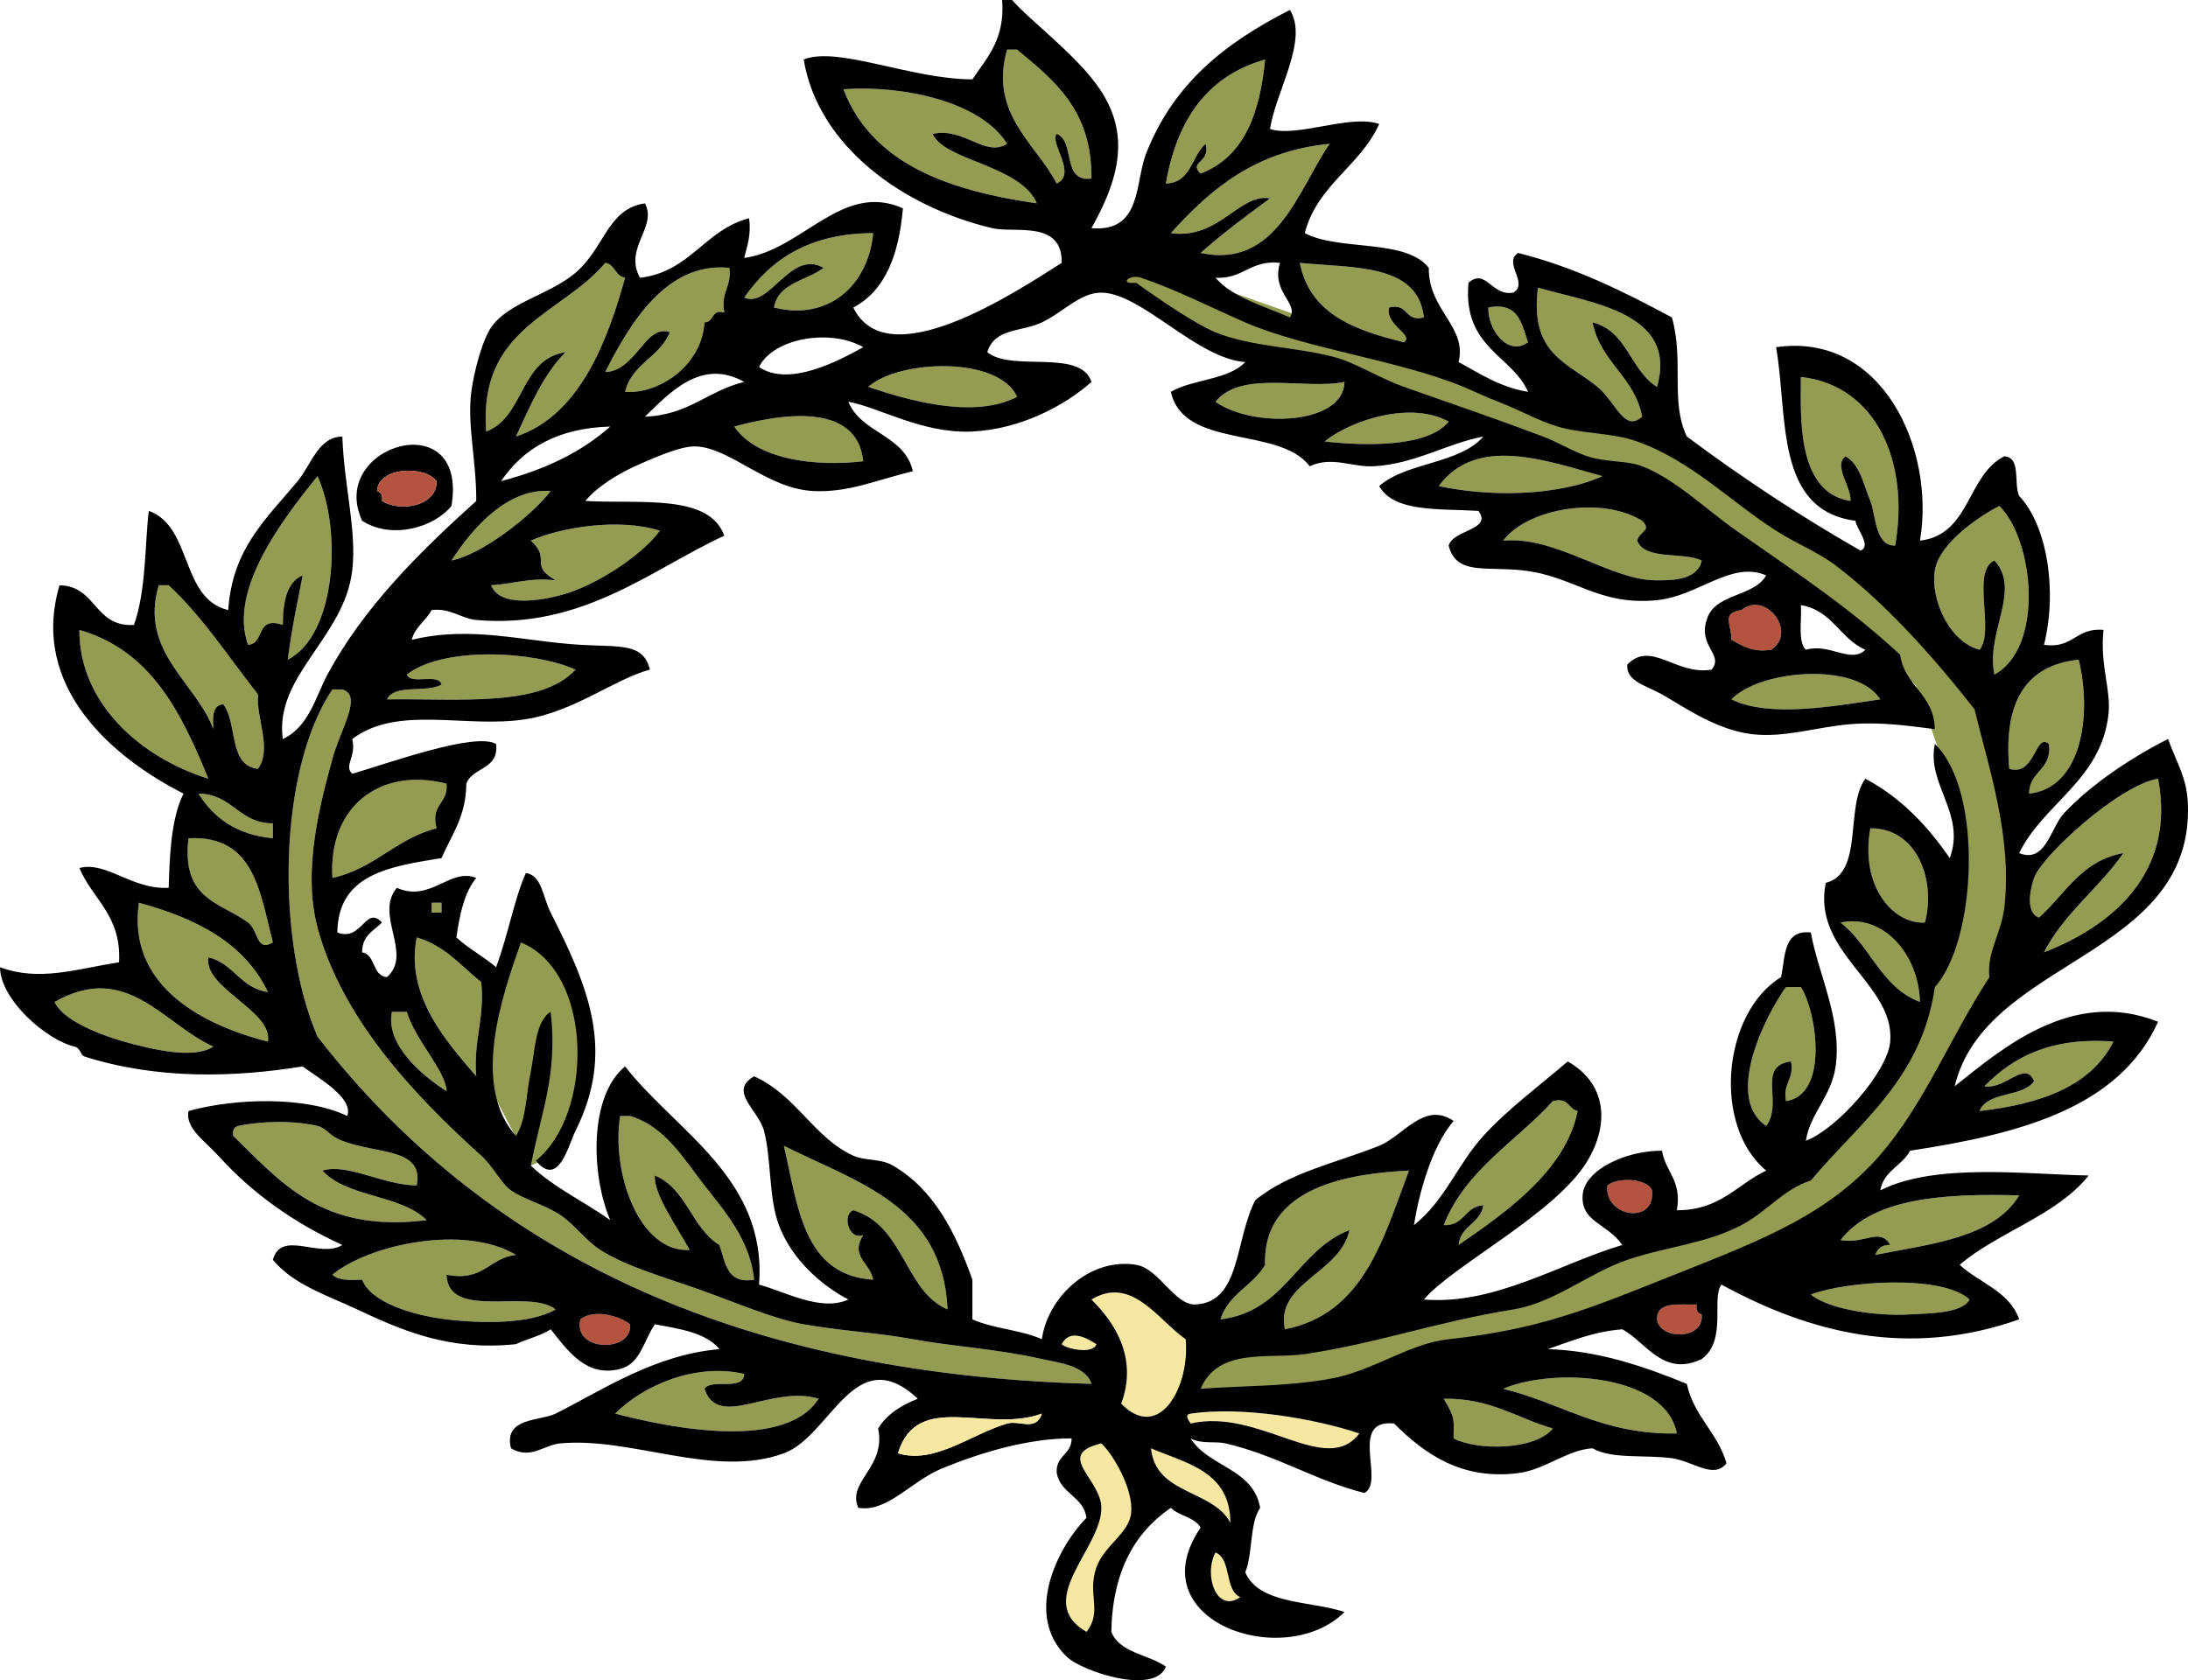 <?xml version="1.0" encoding="UTF-8"?>
<!-- Generator: Adobe Illustrator 13.0.2, SVG Export Plug-In . SVG Version: 6.00 Build 14948)  -->
<!DOCTYPE svg PUBLIC "-//W3C//DTD SVG 1.1//EN" "http://www.w3.org/Graphics/SVG/1.1/DTD/svg11.dtd">
<svg xmlns="http://www.w3.org/2000/svg" xmlns:xlink="http://www.w3.org/1999/xlink" xmlns:svg="http://www.w3.org/2000/svg" xmlns:dc="http://purl.org/dc/elements/1.1/" xmlns:cc="http://web.resource.org/cc/" xmlns:rdf="http://www.w3.org/1999/02/22-rdf-syntax-ns#" version="1.1" id="Layer_1" x="0px" y="0px" width="378.482px" height="290.712px" viewBox="0 0 378.482 290.712" style="enable-background:new 0 0 378.482 290.712;" xml:space="preserve">
<path style="fill-rule:evenodd;clip-rule:evenodd;fill:#949C51;" d="M92.654,156.105l-7.38,16.869l-1.054,14.232l7.606,14.466  l2.937-1.287c0,0,9.489-11.598,7.907-18.978S92.654,156.105,92.654,156.105z"/>
<path style="fill-rule:evenodd;clip-rule:evenodd;fill:#949C51;" d="M211.263,233.069c0,0,22.141-3.691,32.156-4.745  s23.722-4.744,23.722-4.744l12.651-6.325l14.232-4.745c0,0,23.723-17.923,28.467-20.559s15.287-28.993,15.287-28.993  s3.164-15.814,0.527-24.249s-6.854-20.032-6.854-20.032s-12.65-13.178-17.396-16.341s-20.56-15.288-20.56-15.288l-14.232-6.326  l-15.814-4.217l-20.031-7.907l-17.396-5.271l-13.706-3.163l-20.031-11.07v-3.163l10.543,1.054l31.629,11.07l24.715,11.457  l14.294,2.776l14.76,4.217l21.086,13.706l20.032,13.179c0,0,12.652,14.233,14.233,18.978s5.704,25.239,5.704,25.239  s-0.434,17.46-2.015,20.096s-16.342,28.466-16.342,28.466l-11.597,11.597l-30.575,17.396l-27.411,8.961l-35.319,8.962l-24.775-0.527  l-2.636-10.016L211.263,233.069z"/>
<g>
	<path style="fill-rule:evenodd;clip-rule:evenodd;fill:#949C51;" d="M174.211,8.582c0.572,0,1.144,0,1.716,0   c6.414,5.315,12.987,10.47,12.873,22.313c-5.238,0.662-2.713-6.441-6.007-7.724c-1.344,1.433,3.607,6.923,0,8.582   C179.183,24.831,171.041,19.633,174.211,8.582z"/>
	<path style="fill-rule:evenodd;clip-rule:evenodd;fill:#949C51;" d="M208.538,24.887c-2.454,2.122-2.433,6.721-6.865,6.865   c1.893-10.98,7.13-18.616,17.164-21.455c-0.884,9.415-3.704,16.893-11.156,19.738C205.505,27.94,209.489,28.208,208.538,24.887z"/>
	<path style="fill-rule:evenodd;clip-rule:evenodd;fill:#949C51;" d="M174.211,24.887c-3.858,2.396-7.363-2.912-12.873-1.716   c1.944,4.644,15.205,5.385,18.022,12.015c-15.5-2.235-28.544-6.928-33.469-19.738C155.855,14.703,169.589,17.446,174.211,24.887z"/>
	<path style="fill-rule:evenodd;clip-rule:evenodd;fill:#949C51;" d="M229.993,24.887c-5.39,7.811-9.13,21.708-22.312,18.88   c3.794-3.357,7.873-6.43,12.015-9.44c-5.277-0.973-8.821,7.188-17.164,6.007C209.341,32.841,216.961,26.158,229.993,24.887z"/>
	<path style="fill-rule:evenodd;clip-rule:evenodd;fill:#949C51;" d="M151.04,40.334c-0.827,8.98-7.687,15.259-17.164,12.873   c0.799-4.35,5.685-4.613,8.582-6.865c-5.737-3.286-9.283,7.097-13.731,5.149C133.307,44.914,139.93,40.38,151.04,40.334z"/>
	<path style="fill-rule:evenodd;clip-rule:evenodd;fill:#949C51;" d="M104.698,45.483c1.75,0.253,1.683,2.322,3.433,2.575   c-2.723,9.671-7.419,23.772-18.88,27.462c2.456-5.268,4.721-10.727,8.582-14.589c-7.941,1.213-7.073,11.235-13.731,13.731   C82.694,56.663,97.114,54.491,104.698,45.483z"/>
	<path style="fill-rule:evenodd;clip-rule:evenodd;fill:#949C51;" d="M126.153,46.342c0.459,3.32-1.532,4.189-0.858,7.724   c-2.342-0.625-1.728,1.705-3.433,1.716c-0.492,7.616-8.006,12.457-13.731,12.015c1.138-4.87,6.026-5.988,7.724-10.298   c-4.176-1.58-5.829,6.742-11.156,6.866C108.94,55.974,115.287,45.263,126.153,46.342z"/>
	<path style="fill-rule:evenodd;clip-rule:evenodd;fill:#949C51;" d="M224.844,45.483c9.377,0.922,20.483,0.113,21.455,9.44   c-3.423,0.848-2.584-2.565-6.008-1.717c-0.719,3.065,4.367,4.71,2.575,6.007C234.349,57.147,226.58,54.332,224.844,45.483z"/>
	<path style="fill-rule:evenodd;clip-rule:evenodd;fill:#949C51;" d="M266.037,49.774c9.335,2.684,24.255,4.346,20.597,17.164   c-4.617-2.82-5.162-9.713-11.157-11.156c1.378,6.918,7.254,9.338,8.582,16.306c-3.093,2.812-4.523-2.498-7.724-5.149   C271.188,62.674,264.579,61.35,266.037,49.774z"/>
	<path style="fill-rule:evenodd;clip-rule:evenodd;fill:#949C51;" d="M257.455,53.207c5.305-1.014,5.73,2.851,6.865,6.007   C260.882,61.756,257.324,57.086,257.455,53.207z"/>
	<path style="fill-rule:evenodd;clip-rule:evenodd;fill:#949C51;" d="M175.928,68.654c-7.527,3.946-19.072,0.525-25.746-1.716   C155.549,62.197,172.738,61.575,175.928,68.654z"/>
	<path style="fill-rule:evenodd;clip-rule:evenodd;fill:#949C51;" d="M311.521,65.222c13.156,1.436,18.82,14.931,16.306,29.178   c-3.542,0.067-3.312-5.325-4.291-7.724c-1.279-3.138-1.815-6.304-4.291-7.724c-2.156,1.662,1.009,5.228,0.858,7.724   C310.606,85.239,311.527,71.65,311.521,65.222z"/>
	<path style="fill-rule:evenodd;clip-rule:evenodd;fill:#949C51;" d="M232.567,66.08c-0.144,7.482-15.852,8.03-22.312,3.433   C214.721,63.956,225.605,67.492,232.567,66.08z"/>
	<path style="fill-rule:evenodd;clip-rule:evenodd;fill:#949C51;" d="M250.59,72.945c-3.633,4.591-15.152,4.171-21.455,3.433   C233.665,72.718,244.034,69.316,250.59,72.945z"/>
	<path style="fill-rule:evenodd;clip-rule:evenodd;fill:#949C51;" d="M149.324,79.811c-8.205,0.955-18.375-0.213-22.312-6.007   C134.799,71.674,148.261,69.392,149.324,79.811z"/>
	<path style="fill-rule:evenodd;clip-rule:evenodd;" d="M78.095,87.535c-2.966,3.716-10.318,5.877-15.447,2.575   C56.565,77.027,81.066,69.724,78.095,87.535z M65.222,84.96c0.669,0.189,0.998,0.719,0.858,1.716   c3.371,2.072,9.591,0.755,9.44-3.433C73.45,80.463,65.379,80.777,65.222,84.96z"/>
	<path style="fill-rule:evenodd;clip-rule:evenodd;fill:#949C51;" d="M277.193,82.386c-7.739,3.466-19.479,3.62-28.32,1.716   C255.414,75.239,267.402,79.692,277.193,82.386z"/>
	<path style="fill-rule:evenodd;clip-rule:evenodd;fill:#B55341;" d="M75.52,83.244c0.151,4.188-6.069,5.505-9.44,3.433   c0.14-0.998-0.189-1.527-0.858-1.716C65.379,80.777,73.45,80.463,75.52,83.244z"/>
	<path style="fill-rule:evenodd;clip-rule:evenodd;fill:#949C51;" d="M54.923,82.386c4.287,9.379,3.201,27.534-5.149,31.752   c0.915-6.716,1.465-8.649,2.575-14.589c-2.809,1.196-3.389,4.62-3.433,8.582c-4.779-1.632-3.034,3.26-6.007,3.433   C39.497,102.127,48.773,89.983,54.923,82.386z"/>
	<path style="fill-rule:evenodd;clip-rule:evenodd;fill:#949C51;" d="M95.258,84.96c-3.473,4.524-12.15,11.068-17.164,12.015   C81.847,91.188,87.877,84.408,95.258,84.96z"/>
	<path style="fill-rule:evenodd;clip-rule:evenodd;fill:#949C51;" d="M284.059,90.109c1.724,1.75-0.379,1.683-0.858,3.433   c1.391,3.473,7.846,1.881,11.157,3.433c-0.726,3.654-5.815,3.401-7.724,3.433c-7.849,0.131-17.429-7.726-26.604-6.865   C264.288,87.869,277.164,85.807,284.059,90.109z"/>
	<path style="fill-rule:evenodd;clip-rule:evenodd;fill:#949C51;" d="M344.99,116.713c-1.519-7.441,4.744-14.606,0-19.738   c-4.072,1.935,0.141,12.156-2.575,15.447c-5.314-1.418-8.525-8.87-7.724-13.731c0.796-4.82,7.887-9.478,11.157-11.156   C351.927,93.615,353.594,112.048,344.99,116.713z"/>
	<path style="fill-rule:evenodd;clip-rule:evenodd;fill:#949C51;" d="M114.138,91.826c-2.854,3.993-10.799,9.479-17.164,11.156   c-3.291,0.867-10.515,2.193-12.015-1.716c3.783-0.222,6.638-1.372,11.156-0.858c-4.704-2.685-0.669-3.601-4.291-6.865   C97.039,91.207,107.174,89.59,114.138,91.826z"/>
	<path style="fill-rule:evenodd;clip-rule:evenodd;fill:#949C51;" d="M27.461,101.266c0.572,0,1.145,0,1.717,0   c5.927,5.515,10.403,12.482,15.447,18.88c-0.349,4.097,2.5,9.475,0,12.873c-5.177-0.544-3.493-7.95-6.007-11.157   c-1.876,0.126-1.843,2.163-1.716,4.291C33.991,118.134,24.032,112.785,27.461,101.266z"/>
	<path style="fill-rule:evenodd;clip-rule:evenodd;fill:#B55341;" d="M301.223,105.557c4.153-3.441,9.783,3.835,5.149,6.865   c-3.359,0.499-4.983-0.738-6.866-1.716C299.504,107.914,297.706,106.082,301.223,105.557z"/>
	<path style="fill-rule:evenodd;clip-rule:evenodd;fill:#949C51;" d="M13.73,108.989c12.456,3.563,17.661,14.378,22.313,25.746   C24.254,131.045,13.693,121.656,13.73,108.989z"/>
	<path style="fill-rule:evenodd;clip-rule:evenodd;fill:#949C51;" d="M99.549,115.854c-6.01,6.577-20.206,4.968-32.611,5.149   c1.262-2.743,6.962-1.048,9.44-2.575c-0.536-2.038-5.282,0.133-6.007-1.716C76.596,111.848,92.18,112.566,99.549,115.854z"/>
	<path style="fill-rule:evenodd;clip-rule:evenodd;fill:#949C51;" d="M359.579,114.138c2.341,9.584,0.518,22.191-8.582,23.171   c0.027-3.978,3.987-4.022,3.433-8.582c-2.42-2.084-2.3,5.673-6.865,4.291C346.55,121.706,350.241,115.099,359.579,114.138z"/>
	<path style="fill-rule:evenodd;clip-rule:evenodd;fill:#949C51;" d="M325.252,121.004c-7.507,1.067-19.114,3.292-25.746,0   C304.31,115.933,321.062,114.404,325.252,121.004z"/>
	<path style="fill-rule:evenodd;clip-rule:evenodd;fill:#949C51;" d="M59.214,119.288c3.57,1.049-0.291,6.755-1.716,12.014   c-1.995,7.361-5.262,19.135-2.575,29.179c4.209,15.731,16.679,28.996,28.32,39.477c2.025,1.822,3.478,4.83,5.149,6.007   c2.307,1.624,5.75,2.399,8.582,4.291c2.378,1.589,4.417,4.446,6.865,6.008c4.627,2.95,11.48,4.833,17.164,6.865   c6.549,2.341,12.903,5.115,18.021,6.007c6.876,1.198,12.738,1.442,18.88,2.575c6.95,1.28,14.592,1.67,22.313,3.433   c2.584,0.59,7.631,1.091,8.582,4.291c-62.889-1.761-105.632-23.668-133.877-60.073c-7.204-16.721-6.852-46.073,2.575-60.073   C58.07,119.288,58.643,119.288,59.214,119.288z"/>
	<path style="fill-rule:evenodd;clip-rule:evenodd;fill:#949C51;" d="M77.236,135.593c0.36,3.507-2.825,3.469-1.716,7.724   c-7.077,1.791-10.725,7.012-18.022,8.582C56.761,139.665,65.633,132.644,77.236,135.593z"/>
	<path style="fill-rule:evenodd;clip-rule:evenodd;fill:#949C51;" d="M373.31,134.735c3.139,16.406-8.131,25.543-19.738,30.037   c3.496-6.803,9.518-11.079,13.731-17.164c-7.288,1.294-10.055,7.109-14.589,11.156c-2.606-0.941-1.297-5.651-0.858-6.865   C353.264,147.999,366.606,135.824,373.31,134.735z"/>
	<path style="fill-rule:evenodd;clip-rule:evenodd;fill:#949C51;" d="M34.327,137.309c5.938,0.069,6.894,5.121,12.873,5.149   c0,0.858,0,1.716,0,2.575C40.921,144.446,36.979,141.523,34.327,137.309z"/>
	<path style="fill-rule:evenodd;clip-rule:evenodd;fill:#949C51;" d="M323.535,143.316c8.163-0.054,11.355,9.107,9.44,16.306   C327.387,159.928,321.727,153.233,323.535,143.316z"/>
	<path style="fill-rule:evenodd;clip-rule:evenodd;fill:#949C51;" d="M32.611,145.033c11.449-0.579,12.34,9.4,14.589,18.021   c-2.914,1.761-2.433-2.048-4.291-3.433C38.179,156.097,31.32,155.701,32.611,145.033z"/>
	<path style="fill-rule:evenodd;clip-rule:evenodd;fill:#949C51;" d="M24.029,156.189c9.895,2.692,18.255,6.918,22.313,15.447   c-4.773-0.662-5.91-4.96-10.298-6.008c-0.916,5.311,11.199,9.264,10.298,14.59C34.454,177.197,22.013,170.265,24.029,156.189z"/>
	<path style="fill-rule:evenodd;clip-rule:evenodd;fill:#949C51;" d="M74.662,156.189c0.572,0,1.145,0,1.716,0   c0,0.572,0,1.145,0,1.716c-0.572,0-1.144,0-1.716,0C74.662,157.334,74.662,156.762,74.662,156.189z"/>
	<path style="fill-rule:evenodd;clip-rule:evenodd;fill:#949C51;" d="M318.386,159.622c7.297-1.565,13.503,5.37,13.731,13.731   C325.43,170.887,323.544,163.618,318.386,159.622z"/>
	<path style="fill-rule:evenodd;clip-rule:evenodd;fill:#949C51;" d="M72.087,162.196c4.898,1.395,7.651,4.936,11.156,7.724   c0.637,6.359-1.388,10.055-0.858,16.306C77.343,180.339,70.06,172.313,72.087,162.196z"/>
	<path style="fill-rule:evenodd;clip-rule:evenodd;fill:#949C51;" d="M36.902,181.077c-3.239,2.194-10.33,0.584-15.447-0.858   c-4.4-1.24-10.63-3.747-12.015-6.865C21.93,166.258,28.19,177.154,36.902,181.077z"/>
	<path style="fill-rule:evenodd;clip-rule:evenodd;fill:#949C51;" d="M311.521,170.778c2.753,4.28,4.879,18.636-2.574,19.738   c-0.608-3.183,1.466-3.683,0.858-6.865c-6.027,0.755-1.26,7.192-4.291,11.156c-7.301-4.918-0.089-19.165,3.433-24.029   C309.805,170.778,310.662,170.778,311.521,170.778z"/>
	<path style="fill-rule:evenodd;clip-rule:evenodd;fill:#949C51;" d="M67.796,175.069c0.858,0,1.716,0,2.575,0   c1.48,4.959,6.766,10.198,6.865,13.731C72.818,185.948,66.655,180.664,67.796,175.069z"/>
	<path style="fill-rule:evenodd;clip-rule:evenodd;fill:#949C51;" d="M365.586,180.219c-3.934,7.794-12.654,10.803-23.171,12.015   c1.407-3.456,7.411-2.315,9.44-5.149c-1.492-3.797-4.954,1.502-8.582,0.858C348.222,182.878,354.758,179.401,365.586,180.219z"/>
	<path style="fill-rule:evenodd;clip-rule:evenodd;fill:#949C51;" d="M272.902,192.233c-2.062,10.383-12.608,17.667-20.597,23.171   c0.347-3.372,3.772-3.665,4.291-6.865c-3.261,0.171-3.257,3.608-6.865,3.433c3.811-9.635,12.491-14.398,18.88-21.455   C271.35,189.781,271.266,191.867,272.902,192.233z"/>
	<path style="fill-rule:evenodd;clip-rule:evenodd;fill:#949C51;" d="M107.273,193.092c0.572,0,1.144,0,1.716,0   c6.057,1.771,9.384,7.56,12.873,12.014c3.472,4.435,7.903,9.43,8.582,16.306c-4.816,0.812-4.941-3.068-6.007-6.007   c-4.797-2.927-5.69-9.758-11.156-12.015c-0.287,3.166,4.006,9.138,6.007,12.873C110.619,216.795,105.708,202.949,107.273,193.092z"/>
	<path style="fill-rule:evenodd;clip-rule:evenodd;fill:#949C51;" d="M72.087,205.105c-5.845-0.046-11.901-3.887-16.306-2.574   c4.192,4.677,13.608,4.128,18.022,8.582c-18.303,2.284-25.3-6.739-33.469-14.589c-0.14-0.998,0.189-1.527,0.858-1.717   c3.481-0.744,9.095-1.062,13.731,0c1.536,0.353,1.881,1.631,4.291,2.574C65.224,199.735,73.361,198.539,72.087,205.105z"/>
	<path style="fill-rule:evenodd;clip-rule:evenodd;fill:#949C51;" d="M135.593,198.24c12.561,6.32,27.512,10.249,28.32,28.32   c-7.509-3.208-7.448-14.502-16.306-17.164c-1.97,0.674-0.834,5.312,1.716,4.291c-2.332,3.767,1.095,4.599,1.716,7.724   C138.919,220.66,138.031,208.675,135.593,198.24z"/>
	<path style="fill-rule:evenodd;clip-rule:evenodd;fill:#949C51;" d="M243.725,202.531c-4.471,11.835-7.832,24.779-21.455,27.462   c-1.731-8.042,9.586-9.646,11.156-17.164c-9.081,3.506-11.059,14.115-22.312,15.448c1.34-4.382,5.635-5.808,7.724-9.44   C218.353,205.152,233.861,203.023,243.725,202.531z"/>
	<path style="fill-rule:evenodd;clip-rule:evenodd;fill:#B55341;" d="M285.775,205.964c0.576,6.132-8.388,4.517-7.724-0.858   C279.771,203.638,285.009,203.856,285.775,205.964z"/>
	<path style="fill-rule:evenodd;clip-rule:evenodd;fill:#949C51;" d="M349.281,206.822c-4.416,7.312-15.091,8.367-24.888,10.298   c0.375-1.056,1.098-1.762,2.574-1.716c-1.764-3.15-4.474-0.052-8.582-0.858C324.011,207.298,336.053,206.467,349.281,206.822z"/>
	<path style="fill-rule:evenodd;clip-rule:evenodd;fill:#949C51;" d="M89.251,217.12c-4.643,0.507-5.592,4.707-12.015,3.433   c0.29,8.007,14.281,2.312,18.88,6.008c-4.328,2.52-12.621,2.471-18.88,1.717c-6.01-0.726-13.14-2.991-14.589-6.866   c-2.116,0.113-4.135,0.13-5.149-0.858C63.788,215.336,80.315,211.767,89.251,217.12z"/>
	<path style="fill-rule:evenodd;clip-rule:evenodd;fill:#949C51;" d="M340.699,224.844c-1.279,2.415-6.945,2.378-10.299,2.575   c-5.554,0.327-13.824-0.755-17.163-3.433C319.286,221.651,335.98,220.47,340.699,224.844z"/>
	<path style="fill-rule:evenodd;clip-rule:evenodd;fill:#F6E7A1;" d="M205.105,231.71c0.775,8.336-4.632,17.864-11.156,11.156   c2.97-8.049-1.274-14.185-5.149-18.022C195.808,220.591,200.405,228.514,205.105,231.71z"/>
	<path style="fill-rule:evenodd;clip-rule:evenodd;fill:#B55341;" d="M293.499,225.702c-0.14,0.998,0.189,1.527,0.858,1.717   c0.509,4.448-7.265,4.476-7.724,0.858C286.585,225.082,290.452,225.802,293.499,225.702z"/>
	<path style="fill-rule:evenodd;clip-rule:evenodd;fill:#B55341;" d="M108.989,229.135c0.492,4.969-10.025,4.794-8.582-0.857   C102.742,226.371,107.295,227.743,108.989,229.135z"/>
	<path style="fill-rule:evenodd;clip-rule:evenodd;fill:#F6E7A1;" d="M189.659,232.567c-0.537,1.833-5.283,0.805-6.007,0   C185.039,229.932,187.781,231.361,189.659,232.567z"/>
	<path style="fill-rule:evenodd;clip-rule:evenodd;fill:#949C51;" d="M128.728,237.717c-0.068,3.078-5.611,0.683-6.866,2.574   c2.365,7.17,11.52-0.753,19.738,1.717c-5.594,8.828-24.723,5.326-35.186,2.574C111.058,239.861,120.159,235.729,128.728,237.717z"/>
	<path style="fill-rule:evenodd;clip-rule:evenodd;fill:#949C51;" d="M290.066,248.015c-12.846,0.26-19.909-5.264-30.037-7.724   C268.523,236.604,288.06,237.591,290.066,248.015z"/>
	<path style="fill-rule:evenodd;clip-rule:evenodd;fill:#949C51;" d="M249.731,242.008c8.135-0.125,12.66,3.359,18.88,5.149   c-3.075,3.792-13.068,3.859-17.163,1.716C251.4,245.959,251.955,245.623,249.731,242.008z"/>
	<path style="fill-rule:evenodd;clip-rule:evenodd;fill:#F6E7A1;" d="M235.143,248.015c-5.776,7.639-17.293-4.48-29.179-1.716   c-0.527-0.764-1.037-1.535,0-1.717C214.783,243.288,227.375,245.42,235.143,248.015z"/>
	<path style="fill-rule:evenodd;clip-rule:evenodd;fill:#F6E7A1;" d="M190.517,249.731c1.928,1.802,5.55,7.756,5.149,12.015   c-0.333,3.54-4.65,5.618-6.007,9.44c-1.657,4.662,1.109,7.558-1.716,11.156c-9.286-5.324,2.639-14.48,2.574-21.455   C190.47,255.833,182.319,251.714,190.517,249.731z"/>
	<path style="fill-rule:evenodd;clip-rule:evenodd;fill:#F6E7A1;" d="M199.099,250.59c6.235,2.633,13.711,4.024,13.73,12.873   C209.756,257.668,199.891,258.665,199.099,250.59z"/>
	<path style="fill-rule:evenodd;clip-rule:evenodd;fill:#F6E7A1;" d="M210.255,268.611c2.847,1.159,1.498,6.512,4.291,7.724   C210.428,279.227,208.161,272.485,210.255,268.611z"/>
	<path style="fill-rule:evenodd;clip-rule:evenodd;" d="M173.353,0c0.572,0,1.144,0,1.716,0c3.172,3.604,10.499,9.034,14.589,14.589   c5.621,7.634,4.623,15.193-0.858,24.887c8.756,0.77,7.511-7.947,9.44-12.873c4.737-12.096,13.543-19.107,24.888-24.887   c3.291,5.232-2.476,14.116-3.433,20.596c4.656,1.544,13.925-2.613,18.88-0.858c-3.28,7.304-10.688,10.48-12.873,18.88   c5.991,3.163,17.417,0.891,21.455,6.007c-0.114,7.325,6.681,10.162,5.148,16.306c3.725,1.997,7.109,4.333,12.015,5.149   c-2.716-6.304-11.35-7.639-10.298-18.88c3.023-2.594,3.981,2.373,7.724,1.716c2.791-1.559-1.804-5.178,0.858-6.866   c10.049,2.538,18.408,6.765,26.604,11.157c2.128,7.503-0.323,14.451,2.574,20.596c9.505,7.087,19.482,13.701,30.037,19.738   c2.021-0.726-0.714-3.765-0.858-5.149c-14.01-1.855-11.649-18.064-13.731-30.037c18.367-2.664,27.579,17.655,24.888,33.469   c8.729-0.998,8.103-11.349,14.589-14.589c2.973,0.174,1.562,4.731,2.575,6.866c4.782,5.024,6.658,16.288,4.29,25.746   c5.044,0.752,5.54-3.042,10.299-2.575c-0.656,6.115,1.329,10.308,0.858,14.589c-1.253,11.389-11.269,15.417-15.447,24.029   c4.604,1.854,5.419-4.391,7.724-6.865c4.689-5.035,11.8-9.747,18.021-12.873c1.626,4.386,3.257,6.785,3.433,11.157   c1.073,26.709-35.048,26.779-40.335,48.917c8.145-6.448,20.288-17.074,35.186-11.156c-6.76,14.98-24.051,19.431-42.909,22.312   c-1.375,2.63-4.556,3.454-5.148,6.865c9.482-4.814,25.224-2.778,36.044-2.574c-5.598,6.989-15.504,9.67-22.313,15.447   c3.417,3.162,8.591,4.567,10.299,9.44c-19.243,6.79-36.287,2.293-51.491-6.008c-1.82,2.14,1.036,9.658-3.433,12.873   c-6.674,3.207-9.705-3.021-13.731-5.149c-5.024,0.41-8.829,2.042-12.873,3.433c8.57,0.274,16.268,2.832,24.029,6.008   c1.229,5.637,5.323,8.408,6.865,13.73c-2.159,2.859-5.759-0.352-9.439-0.858c-4.689-0.646-10.338,0.217-13.731-1.716   c-4.321,0.222-8.191,3.702-12.872,4.291c-9.784,1.23-16.147-3.3-21.455-8.582c-7.993-0.839-1.455,10.213-5.148,12.015   c-8.508-2.147-15.106-6.511-24.029-8.582c-1.735-0.402-4.124,0.169-6.008-0.858c3.05,4.96,10.847,5.174,12.015,12.015   c-1.864,2.713-1.242,7.912-2.574,11.156c2.416,5.594,11.144,4.876,17.163,6.866c-10.407,10.366-35.887,1.502-24.887-14.59   c-1.02-1.841-3.718-2.003-5.149-3.433c-6.294,4.291-10.097,11.071-10.298,21.455c1.466,3.683,6.416,3.883,9.44,6.007   c-1.859,5.011-14.457,0.888-17.164-1.716c-7.281-7.004-1.915-18.533,3.433-24.029c-0.554-3.737-4.463-4.119-5.149-7.724   c-0.217-3.078,2.577-3.145,2.575-6.008c-7.241-0.024-15.264,2.273-22.313,5.149c-5.547,2.264-9.481,7.673-14.589,6.865   c-2.022-4.583,4.858-6.957,3.433-13.73c1.522-2.483,3.999-4.012,6.865-5.149c-10.941-10.177-14.99,6.429-23.171,9.44   c-11.989,4.412-26.195-2.833-38.618-1.717c-2.95,0.265-5.156,2.858-8.582,0.858c-1.363-5.385,5.102-4.691,7.724-6.008   c8.123-4.078,17.038-10.151,28.32-11.156c-2.313-2.835-6.799-3.499-11.156-4.291c-1.984,2.908-2.487,6.809-6.007,7.724   c-5.856,1.522-9.113-3.207-12.015-6.865c-1.708,1.153-4.085,1.636-6.007,2.574c-11.586,1.232-19.783-2.401-27.462-6.007   c-5.318-2.497-11.029-4.286-14.589-8.582c1.45-5.314,8.133-0.143,12.015-2.574c-8.132-3.72-15.359-8.691-21.455-15.447   c-2.221-2.462-5.781-4.77-5.149-7.724c8.179-2.289,20.445-2.543,27.462,0.858c1.105-3.134-4.918-6.506-7.724-8.582   c-11.917,1.94-25.198,2.283-37.76-1.717c-0.635-0.202-0.674-1.471-1.716-1.716C8.076,179.948,0.077,173.052,0,167.346   c6.785,2.538,13.209,0.311,20.596-0.858c0.427-8.15-4.586-10.861-6.866-16.306c4.692-1.226,8.985,3.74,15.448,3.434   c0.154-4.363,0.247-11.782,2.574-16.306c-12.04-6.095-26.693-18.351-21.455-36.043c6.454,0.125,5.922,7.236,12.873,6.865   c2.151-5.923,1.902-14.622,2.574-19.738c7.58,2.718,5.417,15.18,13.731,17.164c0.731-10.674,6.549-15.736,12.015-22.313   c2.384-2.868,3.537-7.629,7.724-7.724c0.33,8.785,2.52,16.243,1.716,23.171c-1.349,11.636-13.516,18.215-12.015,29.178   c4.562-2.117,5.721-7.436,7.724-11.156c6.204-11.526,15.763-21.064,25.745-30.037c0.028-6.971-1.598-13.206-0.858-18.88   c0.435-3.338,1.848-8.854,3.433-11.156c2.991-4.344,10.063-5.597,14.589-9.44c5.042-4.282,5.559-11.117,12.014-12.014   c2.197,4.114-3.718,7.722-0.858,12.873c8.709-1.017,11.152-8.3,18.88-10.298c0.376,2.95-0.339,4.81-0.858,6.866   c9.997-1.313,16.979-13.306,27.462-8.582c-0.685,7.897-2.969,14.195-8.582,17.164c5.875,12.101,28.111-2.686,36.044-7.724   c0.162-7.48-8.199-5.101-12.015-6.007c-15.553-3.692-30.141-14.254-32.611-29.178c5.804-2.391,18.607,3.419,29.179,3.433   C170.736,9.969,173.868,6.808,173.353,0z M207.681,30.036c7.452-2.845,10.272-10.324,11.156-19.738   c-10.034,2.838-15.271,10.474-17.164,21.455c4.433-0.144,4.411-4.743,6.865-6.865C209.489,28.208,205.505,27.94,207.681,30.036z    M182.793,31.752c3.607-1.659-1.344-7.149,0-8.582c3.294,1.283,0.769,8.385,6.007,7.724c0.114-11.843-6.459-16.998-12.873-22.313   c-0.572,0-1.145,0-1.716,0C171.041,19.633,179.183,24.831,182.793,31.752z M145.891,15.447   c4.925,12.81,17.969,17.503,33.469,19.738c-2.817-6.629-16.078-7.371-18.022-12.015c5.51-1.195,9.015,4.112,12.873,1.716   C169.589,17.446,155.855,14.703,145.891,15.447z M202.531,40.334c8.343,1.181,11.887-6.98,17.164-6.007   c-4.142,3.01-8.221,6.083-12.015,9.44c13.183,2.828,16.923-11.069,22.312-18.88C216.961,26.158,209.341,32.841,202.531,40.334z    M128.728,51.491c4.448,1.948,7.994-8.435,13.731-5.149c-2.897,2.252-7.783,2.515-8.582,6.865   c9.477,2.387,16.337-3.892,17.164-12.873C139.93,40.38,133.307,44.914,128.728,51.491z M84.102,74.662   c6.658-2.496,5.79-12.518,13.731-13.731c-3.861,3.863-6.126,9.321-8.582,14.589c11.461-3.689,16.157-17.791,18.88-27.462   c-1.75-0.252-1.683-2.322-3.433-2.575C97.114,54.491,82.694,56.663,84.102,74.662z M104.698,64.364   c5.328-0.124,6.98-8.446,11.156-6.866c-1.697,4.31-6.586,5.429-7.724,10.298c5.725,0.442,13.239-4.398,13.731-12.015   c1.706-0.011,1.091-2.341,3.433-1.716c-0.674-3.534,1.317-4.404,0.858-7.724C115.287,45.263,108.94,55.974,104.698,64.364z    M210.255,48.058c3.069,3.51,8.316,4.842,12.873,6.866c1.61-2.451-3.287-4.325-1.717-9.44   C216.271,44.919,215.099,48.325,210.255,48.058z M242.866,59.214c1.792-1.297-3.294-2.942-2.575-6.007   c3.424-0.848,2.585,2.565,6.008,1.717c-0.972-9.327-12.078-8.519-21.455-9.44C226.58,54.332,234.349,57.147,242.866,59.214z    M210.255,57.498c6.301,2.554,13.84,2.489,20.597,4.291c3.674,0.98,7.765,3.646,12.015,5.149c8.658,3.063,15.54,5.388,24.029,8.582   c2.668,1.004,5.215,2.622,7.724,3.433c3.35,1.083,6.776,0.694,9.439,1.716c5.658,2.172,11.144,7.548,16.306,11.157   c11.464,8.014,19.456,13.275,28.32,21.455c0.793,5.5,5.854,6.732,6.007,12.873c-3.545-0.402-8.708-1.312-14.589-0.858   c-5.671,0.438-11.509,2.439-17.164,1.716c-6.087-0.779-11.497-4.612-15.447-6.866c-2.671-1.523-6.256-2.243-6.007-5.149   c4.116-4.294,8.444,1.919,14.589,0.858c2.18-2.608-2.35-4.004-0.858-8.582c1.313-4.694,8.129-3.886,10.299-7.724   c-6.08-2.585-11.681,3.573-18.88,4.291c-10.224,1.02-14.327-4.167-23.172-5.149c-6.628-0.736-11.529,0.876-12.872-4.291   c0.771-2.774,7.623-2.693,5.148-6.007c-6.739-0.412-14.598,0.295-17.163-4.291c4.697-4.17,13.93-3.806,18.021-8.582   c-6.553,1.297-11.756,4.715-18.88,5.149c-3.799,0.232-7.225-1.816-11.156,0c-5.301-7-21.756-2.845-24.029-12.873   c3.788-2.219,9.971-2.044,12.873-5.149c-8.466-0.628-17.896-11.947-24.888-12.015c-3.638-0.036-6.609,3.393-10.298,5.149   c-3.556,1.693-8.137,0.923-9.44,5.149c4.229,3.496,16.12-0.672,18.022,5.149c-4.62,4.125-12.293,8.183-20.596,8.582   c-8.63,0.415-16.106-4.191-21.455-5.149c2.241,5.483,9.733,5.714,11.156,12.015c-6.546,1.602-11.136,3.708-17.164,3.433   c-8.137-0.372-14.524-7.679-20.597-7.724c-2.604-0.019-7.362,2.117-10.298,3.433c-2.698,1.209-6.558,3.493-8.582,6.007   c9.463,0.549,21.351-1.327,24.029,6.007c-12.6,5.806-24.497,16.206-42.91,14.589c-2.554-0.224-4.567-2.149-7.724-1.716   c-0.975,1.886-2.87,2.851-3.433,5.149c10.251-2.509,19.36,0.283,29.178,0.858c6.896,0.404,10.878-0.364,12.015,4.291   c-6.091,1.639-13.042,7.25-21.455,8.582c-10.44,1.653-22.112-2.55-30.037,3.433c0.762,3.132-1.516,4.571,0,6.007   c6.234-1.801,21.29-7.283,24.888-5.149c0.499,4.503-4.072,3.938-5.149,6.865c-0.04,5.682-2.567,8.875-4.291,12.873   c-8.849,1.448-17.902,2.693-18.021,12.873c4.283,1.659,4.862-4.798,7.724-1.717c-1.435,1.426-3.475,2.247-3.433,5.149   c2.406,0.454,1.669,4.051,4.291,4.291c4.561-4.035-2.239-10.808,1.716-15.447c5.834,2.592,9.193-3.558,13.731-1.717   c-2.062,2.515-2.866,6.288-3.433,10.298c2.079,1.927,4.706,3.305,6.866,5.149c2.259-6.2,3.096-11.682,5.149-16.306   c2.8,0.432,2.893,4.106,4.291,6.865c6.632,13.085,11.185,23.98,4.291,37.761c-1.234,2.467-2.926,9.962-6.866,5.149   c9.954-7.858,10.091-32.534-2.574-37.761c-3.302,9.287-8.631,24.806-0.858,33.47c1.821-2.812,1.719-7.07,2.575-11.157   c0.741-3.541,0.746-8.677,3.433-10.298c1.234,10.997-1.649,17.263-3.433,26.604c3.936,3.788,9.233,6.214,13.731,9.44   c-3.345-7.868-3.687-21.463,2.574-26.604c8.663,11.181,24.603,19.308,23.171,37.76c4.331,1.121,10.66,4.767,15.448,2.574   c-4.461-2.345-9.728-6.765-12.015-12.872c-1.783-4.763-1.286-11.394-2.575-16.306c-0.961-3.664-6.234-6.812-1.716-9.44   c7.235,3.206,10.351,10.645,17.164,13.731c2.084,0.944,4.67,0.435,6.866,1.716c7.075,4.132,10.818,11.542,13.731,19.738   c0,2.289,0,4.577,0,6.866c3.545,1.604,8.469,1.828,12.015,3.433c1.044-7.361,8.338-14.168,16.306-12.873   c3.979,0.646,6.665,7.054,10.298,6.865c7.814-0.405,6.743-11.044,10.298-18.021c5.787-4.829,14.298-6.546,21.455-9.44   c4.165-1.685,7.798-7.771,12.873-4.291c-3.919,4.566-6.054,12.886-6.866,18.022c5.271-4.105,7.577-10.587,12.015-15.447   c4.3-4.71,9.761-8.718,14.59-12.873c6.493,3.668,7.403,10.481,3.433,17.164c-5.429,9.133-23.235,18.037-28.32,24.028   c12.278,0.984,23.446-6.202,34.327-9.439c-2.76-3.859-7.14-3.95-6.865-8.582c0.263-4.438,7.566-7.782,13.73-7.724   c0.592,3.7,3.479,5.104,2.575,10.298c7.468,0.031,10.405-4.469,15.447-6.865c-9.385-7.787-7.513-27.308,2.574-33.469   c0.751-3.54,0.34-8.243,5.149-7.724c1.284,7.236,5.414,14.947,4.291,23.171c-0.696,5.099-4.496,8.286-5.149,12.872   c5.464-2.094,14.154-11.959,14.589-17.163c0.838-10.02-13.59-15.29-11.156-27.462c6.644-1.652,3.295-13.297,6.865-18.022   c6.162,3.278,10.733,8.147,14.59,13.731c2.858-7.674-4.07-12.795-2.575-19.738c8.409,8.017,7.231,34.031,0,42.051   c-2.305,16.003-13.139,23.477-21.454,33.47c-4.749,1.493-7.487,5.336-12.015,7.724c-6.131,3.232-12.893,3.681-19.738,6.007   c-6.589,2.24-12.609,7.434-19.738,8.582c-13.428,2.164-23.356,5.833-36.044,7.724c-6.102,0.909-14.963-1.252-18.021,6.007   c7.401-0.569,14.536-0.35,22.312-1.716c7.511-1.319,13.692-6.126,20.597-6.865c15.506-1.66,24.197-5.24,36.901-10.299   c15.545-6.188,27.002-10.363,36.044-19.738c8.806-9.129,13.351-21.556,20.597-32.61c-0.508-4.259,2.061-7.603,2.574-12.015   c1.43-12.275-2.749-24.299-5.148-34.328c-7.14-9.118-15.401-18.366-24.029-24.887c-3.169-2.395-6.552-3.622-10.299-6.007   c-7.784-4.957-14.557-12.049-24.029-15.447c-4.271-1.532-9.534-1.312-13.73-2.575c-3.438-1.035-6.502-2.839-10.298-4.291   c-2.089-0.798-3.976-1.727-6.008-2.575c-10.927-4.56-27.43-6.657-37.76-11.156c-6.327-2.755-11.97-5.69-18.022-7.724   c-2.034-0.709-3.953,1.209-0.857,0.858C199.755,51.259,206.679,56.048,210.255,57.498z M276.335,66.938   c3.2,2.651,4.631,7.961,7.724,5.149c-1.328-6.968-7.204-9.387-8.582-16.306c5.995,1.443,6.54,8.336,11.157,11.156   c3.658-12.818-11.262-14.48-20.597-17.164C264.579,61.35,271.188,62.674,276.335,66.938z M264.32,59.214   c-1.135-3.156-1.561-7.021-6.865-6.007C257.324,57.086,260.882,61.756,264.32,59.214z M131.302,63.505   c5.132,3.469,13.535-0.947,18.022-3.433C143.656,56.807,133.738,58.475,131.302,63.505z M150.182,66.938   c6.673,2.242,18.219,5.663,25.746,1.716C172.738,61.575,155.549,62.197,150.182,66.938z M111.563,72.087   c7.491-0.233,10.941-4.507,17.164-6.007C121.301,61.864,115.733,68.077,111.563,72.087z M320.103,86.676   c0.15-2.496-3.015-6.062-0.858-7.724c2.476,1.419,3.012,4.585,4.291,7.724c0.979,2.399,0.749,7.791,4.291,7.724   c2.515-14.247-3.149-27.742-16.306-29.178C311.527,71.65,310.606,85.239,320.103,86.676z M210.255,69.513   c6.461,4.598,22.169,4.05,22.312-3.433C225.605,67.492,214.721,63.956,210.255,69.513z M229.135,76.378   c6.303,0.738,17.822,1.158,21.455-3.433C244.034,69.316,233.665,72.718,229.135,76.378z M127.011,73.804   c3.937,5.794,14.108,6.962,22.312,6.007C148.261,69.392,134.799,71.674,127.011,73.804z M86.676,83.244   c7.492-1.948,13.889-4.991,18.88-9.44C96.376,74.063,90.497,77.624,86.676,83.244z M248.873,84.102   c8.842,1.904,20.581,1.75,28.32-1.716C267.402,79.692,255.414,75.239,248.873,84.102z M42.909,111.564   c2.973-0.173,1.228-5.065,6.007-3.433c0.044-3.961,0.625-7.385,3.433-8.582c-1.109,5.94-1.66,7.873-2.575,14.589   c8.35-4.218,9.436-22.373,5.149-31.752C48.773,89.983,39.497,102.127,42.909,111.564z M78.095,96.975   c5.013-0.946,13.69-7.49,17.164-12.015C87.877,84.408,81.847,91.188,78.095,96.975z M260.029,93.542   c9.176-0.86,18.756,6.996,26.604,6.865c1.908-0.032,6.998,0.222,7.724-3.433c-3.312-1.552-9.767,0.041-11.157-3.433   c0.479-1.75,2.582-1.683,0.858-3.433C277.164,85.807,264.288,87.869,260.029,93.542z M345.849,87.535   c-3.271,1.678-10.361,6.336-11.157,11.156c-0.802,4.861,2.409,12.313,7.724,13.731c2.716-3.292-1.497-13.512,2.575-15.447   c4.744,5.132-1.519,12.297,0,19.738C353.594,112.048,351.927,93.615,345.849,87.535z M91.826,93.542   c3.621,3.265-0.414,4.181,4.291,6.865c-4.518-0.513-7.373,0.637-11.156,0.858c1.5,3.91,8.724,2.583,12.015,1.716   c6.365-1.677,14.31-7.164,17.164-11.156C107.174,89.59,97.039,91.207,91.826,93.542z M36.902,126.153   c-0.126-2.128-0.16-4.165,1.716-4.291c2.515,3.207,0.83,10.613,6.007,11.157c2.5-3.398-0.349-8.776,0-12.873   c-5.044-6.398-9.52-13.365-15.447-18.88c-0.572,0-1.145,0-1.717,0C24.032,112.785,33.991,118.134,36.902,126.153z M299.506,110.706   c1.883,0.978,3.507,2.215,6.866,1.716c4.634-3.03-0.996-10.306-5.149-6.865C297.706,106.082,299.504,107.914,299.506,110.706z    M312.379,112.422c4.108-1.205,7.767,2.475,10.298,0c-4.394-1.899-5.742-6.844-11.156-7.724   C311.696,107.384,310.942,110.999,312.379,112.422z M36.043,134.735c-4.652-11.367-9.857-22.182-22.313-25.746   C13.693,121.656,24.254,131.045,36.043,134.735z M70.371,116.713c0.725,1.85,5.471-0.322,6.007,1.716   c-2.478,1.527-8.178-0.168-9.44,2.575c12.405-0.182,26.601,1.427,32.611-5.149C92.18,112.566,76.596,111.848,70.371,116.713z    M347.564,133.019c4.565,1.382,4.445-6.375,6.865-4.291c0.555,4.56-3.405,4.604-3.433,8.582c9.1-0.979,10.923-13.587,8.582-23.171   C350.241,115.099,346.55,121.706,347.564,133.019z M299.506,121.004c6.632,3.292,18.239,1.067,25.746,0   C321.062,114.404,304.31,115.933,299.506,121.004z M57.498,119.288c-9.427,14-9.779,43.352-2.575,60.073   c28.245,36.405,70.988,58.312,133.877,60.073c-0.951-3.2-5.997-3.701-8.582-4.291c-7.721-1.763-15.363-2.152-22.313-3.433   c-6.142-1.133-12.004-1.377-18.88-2.575c-5.118-0.892-11.473-3.666-18.021-6.007c-5.684-2.032-12.537-3.915-17.164-6.865   c-2.448-1.562-4.487-4.419-6.865-6.008c-2.833-1.892-6.275-2.667-8.582-4.291c-1.671-1.177-3.124-4.185-5.149-6.007   c-11.642-10.48-24.111-23.745-28.32-39.477c-2.687-10.044,0.58-21.817,2.575-29.179c1.425-5.259,5.287-10.965,1.716-12.014   C58.643,119.288,58.07,119.288,57.498,119.288z M57.498,151.898c7.297-1.57,10.945-6.791,18.022-8.582   c-1.108-4.255,2.077-4.216,1.716-7.724C65.633,132.644,56.761,139.665,57.498,151.898z M351.855,151.898   c-0.438,1.214-1.748,5.924,0.858,6.865c4.534-4.047,7.301-9.862,14.589-11.156c-4.214,6.085-10.235,10.361-13.731,17.164   c11.607-4.493,22.877-13.631,19.738-30.037C366.606,135.824,353.264,147.999,351.855,151.898z M47.2,145.033   c0-0.858,0-1.717,0-2.575c-5.979-0.028-6.935-5.08-12.873-5.149C36.979,141.523,40.921,144.446,47.2,145.033z M332.976,159.622   c1.915-7.198-1.277-16.36-9.44-16.306C321.727,153.233,327.387,159.928,332.976,159.622z M42.909,159.622   c1.858,1.385,1.377,5.193,4.291,3.433c-2.249-8.621-3.14-18.6-14.589-18.021C31.32,155.701,38.179,156.097,42.909,159.622z    M46.342,180.219c0.9-5.326-11.214-9.279-10.298-14.59c4.388,1.048,5.525,5.346,10.298,6.008   c-4.058-8.529-12.418-12.755-22.313-15.447C22.013,170.265,34.454,177.197,46.342,180.219z M74.662,157.905   c0.572,0,1.145,0,1.716,0c0-0.571,0-1.144,0-1.716c-0.572,0-1.144,0-1.716,0C74.662,156.762,74.662,157.334,74.662,157.905z    M332.117,173.354c-0.229-8.361-6.435-15.297-13.731-13.731C323.544,163.618,325.43,170.887,332.117,173.354z M82.385,186.226   c-0.53-6.251,1.496-9.946,0.858-16.306c-3.505-2.788-6.258-6.329-11.156-7.724C70.06,172.313,77.343,180.339,82.385,186.226z    M9.44,173.354c1.385,3.118,7.614,5.625,12.015,6.865c5.117,1.442,12.208,3.053,15.447,0.858   C28.19,177.154,21.93,166.258,9.44,173.354z M308.946,170.778c-3.521,4.864-10.733,19.111-3.433,24.029   c3.031-3.964-1.736-10.401,4.291-11.156c0.607,3.183-1.467,3.683-0.858,6.865c7.453-1.103,5.327-15.458,2.574-19.738   C310.662,170.778,309.805,170.778,308.946,170.778z M77.236,188.801c-0.1-3.533-5.385-8.772-6.865-13.731c-0.858,0-1.717,0-2.575,0   C66.655,180.664,72.818,185.948,77.236,188.801z M343.273,187.942c3.628,0.644,7.09-4.655,8.582-0.858   c-2.029,2.834-8.033,1.693-9.44,5.149c10.517-1.212,19.237-4.221,23.171-12.015C354.758,179.401,348.222,182.878,343.273,187.942z    M268.611,190.517c-6.389,7.057-15.069,11.82-18.88,21.455c3.608,0.176,3.604-3.262,6.865-3.433   c-0.519,3.2-3.944,3.493-4.291,6.865c7.988-5.504,18.534-12.788,20.597-23.171C271.266,191.867,271.35,189.781,268.611,190.517z    M119.288,216.263c-2.001-3.735-6.294-9.707-6.007-12.873c5.466,2.257,6.359,9.088,11.156,12.015   c1.066,2.938,1.191,6.818,6.007,6.007c-0.679-6.876-5.11-11.871-8.582-16.306c-3.488-4.454-6.815-10.243-12.873-12.014   c-0.572,0-1.145,0-1.716,0C105.708,202.949,110.619,216.795,119.288,216.263z M59.214,197.382c-2.41-0.943-2.755-2.222-4.291-2.574   c-4.636-1.062-10.25-0.744-13.731,0c-0.668,0.189-0.998,0.719-0.858,1.717c8.169,7.85,15.166,16.873,33.469,14.589   c-4.414-4.454-13.83-3.905-18.022-8.582c4.404-1.312,10.461,2.528,16.306,2.574C73.361,198.539,65.224,199.735,59.214,197.382z    M151.04,221.411c-0.622-3.125-4.048-3.957-1.716-7.724c-2.551,1.021-3.687-3.617-1.716-4.291   c8.857,2.662,8.797,13.956,16.306,17.164c-0.809-18.071-15.76-22-28.32-28.32C138.031,208.675,138.919,220.66,151.04,221.411z    M218.837,218.837c-2.089,3.633-6.384,5.059-7.724,9.44c11.254-1.333,13.231-11.942,22.312-15.448   c-1.57,7.519-12.888,9.122-11.156,17.164c13.623-2.683,16.984-15.627,21.455-27.462   C233.861,203.023,218.353,205.152,218.837,218.837z M278.052,205.105c-0.664,5.375,8.3,6.99,7.724,0.858   C285.009,203.856,279.771,203.638,278.052,205.105z M318.386,214.546c4.108,0.807,6.818-2.292,8.582,0.858   c-1.477-0.046-2.199,0.66-2.574,1.716c9.797-1.931,20.472-2.985,24.888-10.298C336.053,206.467,324.011,207.298,318.386,214.546z    M57.498,220.553c1.014,0.988,3.034,0.972,5.149,0.858c1.449,3.875,8.579,6.141,14.589,6.866c6.259,0.754,14.552,0.803,18.88-1.717   c-4.599-3.696-18.59,1.999-18.88-6.008c6.423,1.274,7.372-2.926,12.015-3.433C80.315,211.767,63.788,215.336,57.498,220.553z    M313.237,223.986c3.339,2.678,11.609,3.76,17.163,3.433c3.354-0.197,9.02-0.16,10.299-2.575   C335.98,220.47,319.286,221.651,313.237,223.986z M188.8,224.844c3.875,3.838,8.119,9.974,5.149,18.022   c6.524,6.708,11.932-2.82,11.156-11.156C200.405,228.514,195.808,220.591,188.8,224.844z M286.634,228.277   c0.459,3.617,8.232,3.59,7.724-0.858c-0.669-0.189-0.998-0.719-0.858-1.717C290.452,225.802,286.585,225.082,286.634,228.277z    M100.407,228.277c-1.443,5.651,9.074,5.826,8.582,0.857C107.295,227.743,102.742,226.371,100.407,228.277z M183.651,232.567   c0.725,0.805,5.471,1.833,6.007,0C187.781,231.361,185.039,229.932,183.651,232.567z M106.415,244.582   c10.463,2.752,29.591,6.254,35.186-2.574c-8.218-2.47-17.374,5.453-19.738-1.717c1.255-1.892,6.797,0.504,6.866-2.574   C120.159,235.729,111.058,239.861,106.415,244.582z M260.029,240.291c10.128,2.46,17.191,7.983,30.037,7.724   C288.06,237.591,268.523,236.604,260.029,240.291z M251.448,248.873c4.095,2.144,14.088,2.076,17.163-1.716   c-6.22-1.79-10.745-5.274-18.88-5.149C251.955,245.623,251.4,245.959,251.448,248.873z M205.964,244.582   c-1.037,0.182-0.527,0.953,0,1.717c11.886-2.765,23.402,9.354,29.179,1.716C227.375,245.42,214.783,243.288,205.964,244.582z    M155.331,251.448c6.322,1.963,12.735-3.358,18.88-5.149c2.088-0.609,5.02,1.438,6.007-1.717   C170.846,248.074,158.662,240.471,155.331,251.448z M190.517,260.888c0.065,6.975-11.86,16.131-2.574,21.455   c2.826-3.599,0.06-6.494,1.716-11.156c1.357-3.822,5.674-5.9,6.007-9.44c0.4-4.259-3.222-10.213-5.149-12.015   C182.319,251.714,190.47,255.833,190.517,260.888z M212.829,263.463c-0.02-8.849-7.495-10.24-13.73-12.873   C199.891,258.665,209.756,257.668,212.829,263.463z M214.546,276.335c-2.793-1.212-1.444-6.564-4.291-7.724   C208.161,272.485,210.428,279.227,214.546,276.335z"/>
	<path style="fill-rule:evenodd;clip-rule:evenodd;fill:#F6E7A1;" d="M180.219,244.582c-0.987,3.154-3.919,1.107-6.007,1.717   c-6.146,1.791-12.559,7.112-18.88,5.149C158.662,240.471,170.846,248.074,180.219,244.582z"/>
</g>
</svg>
